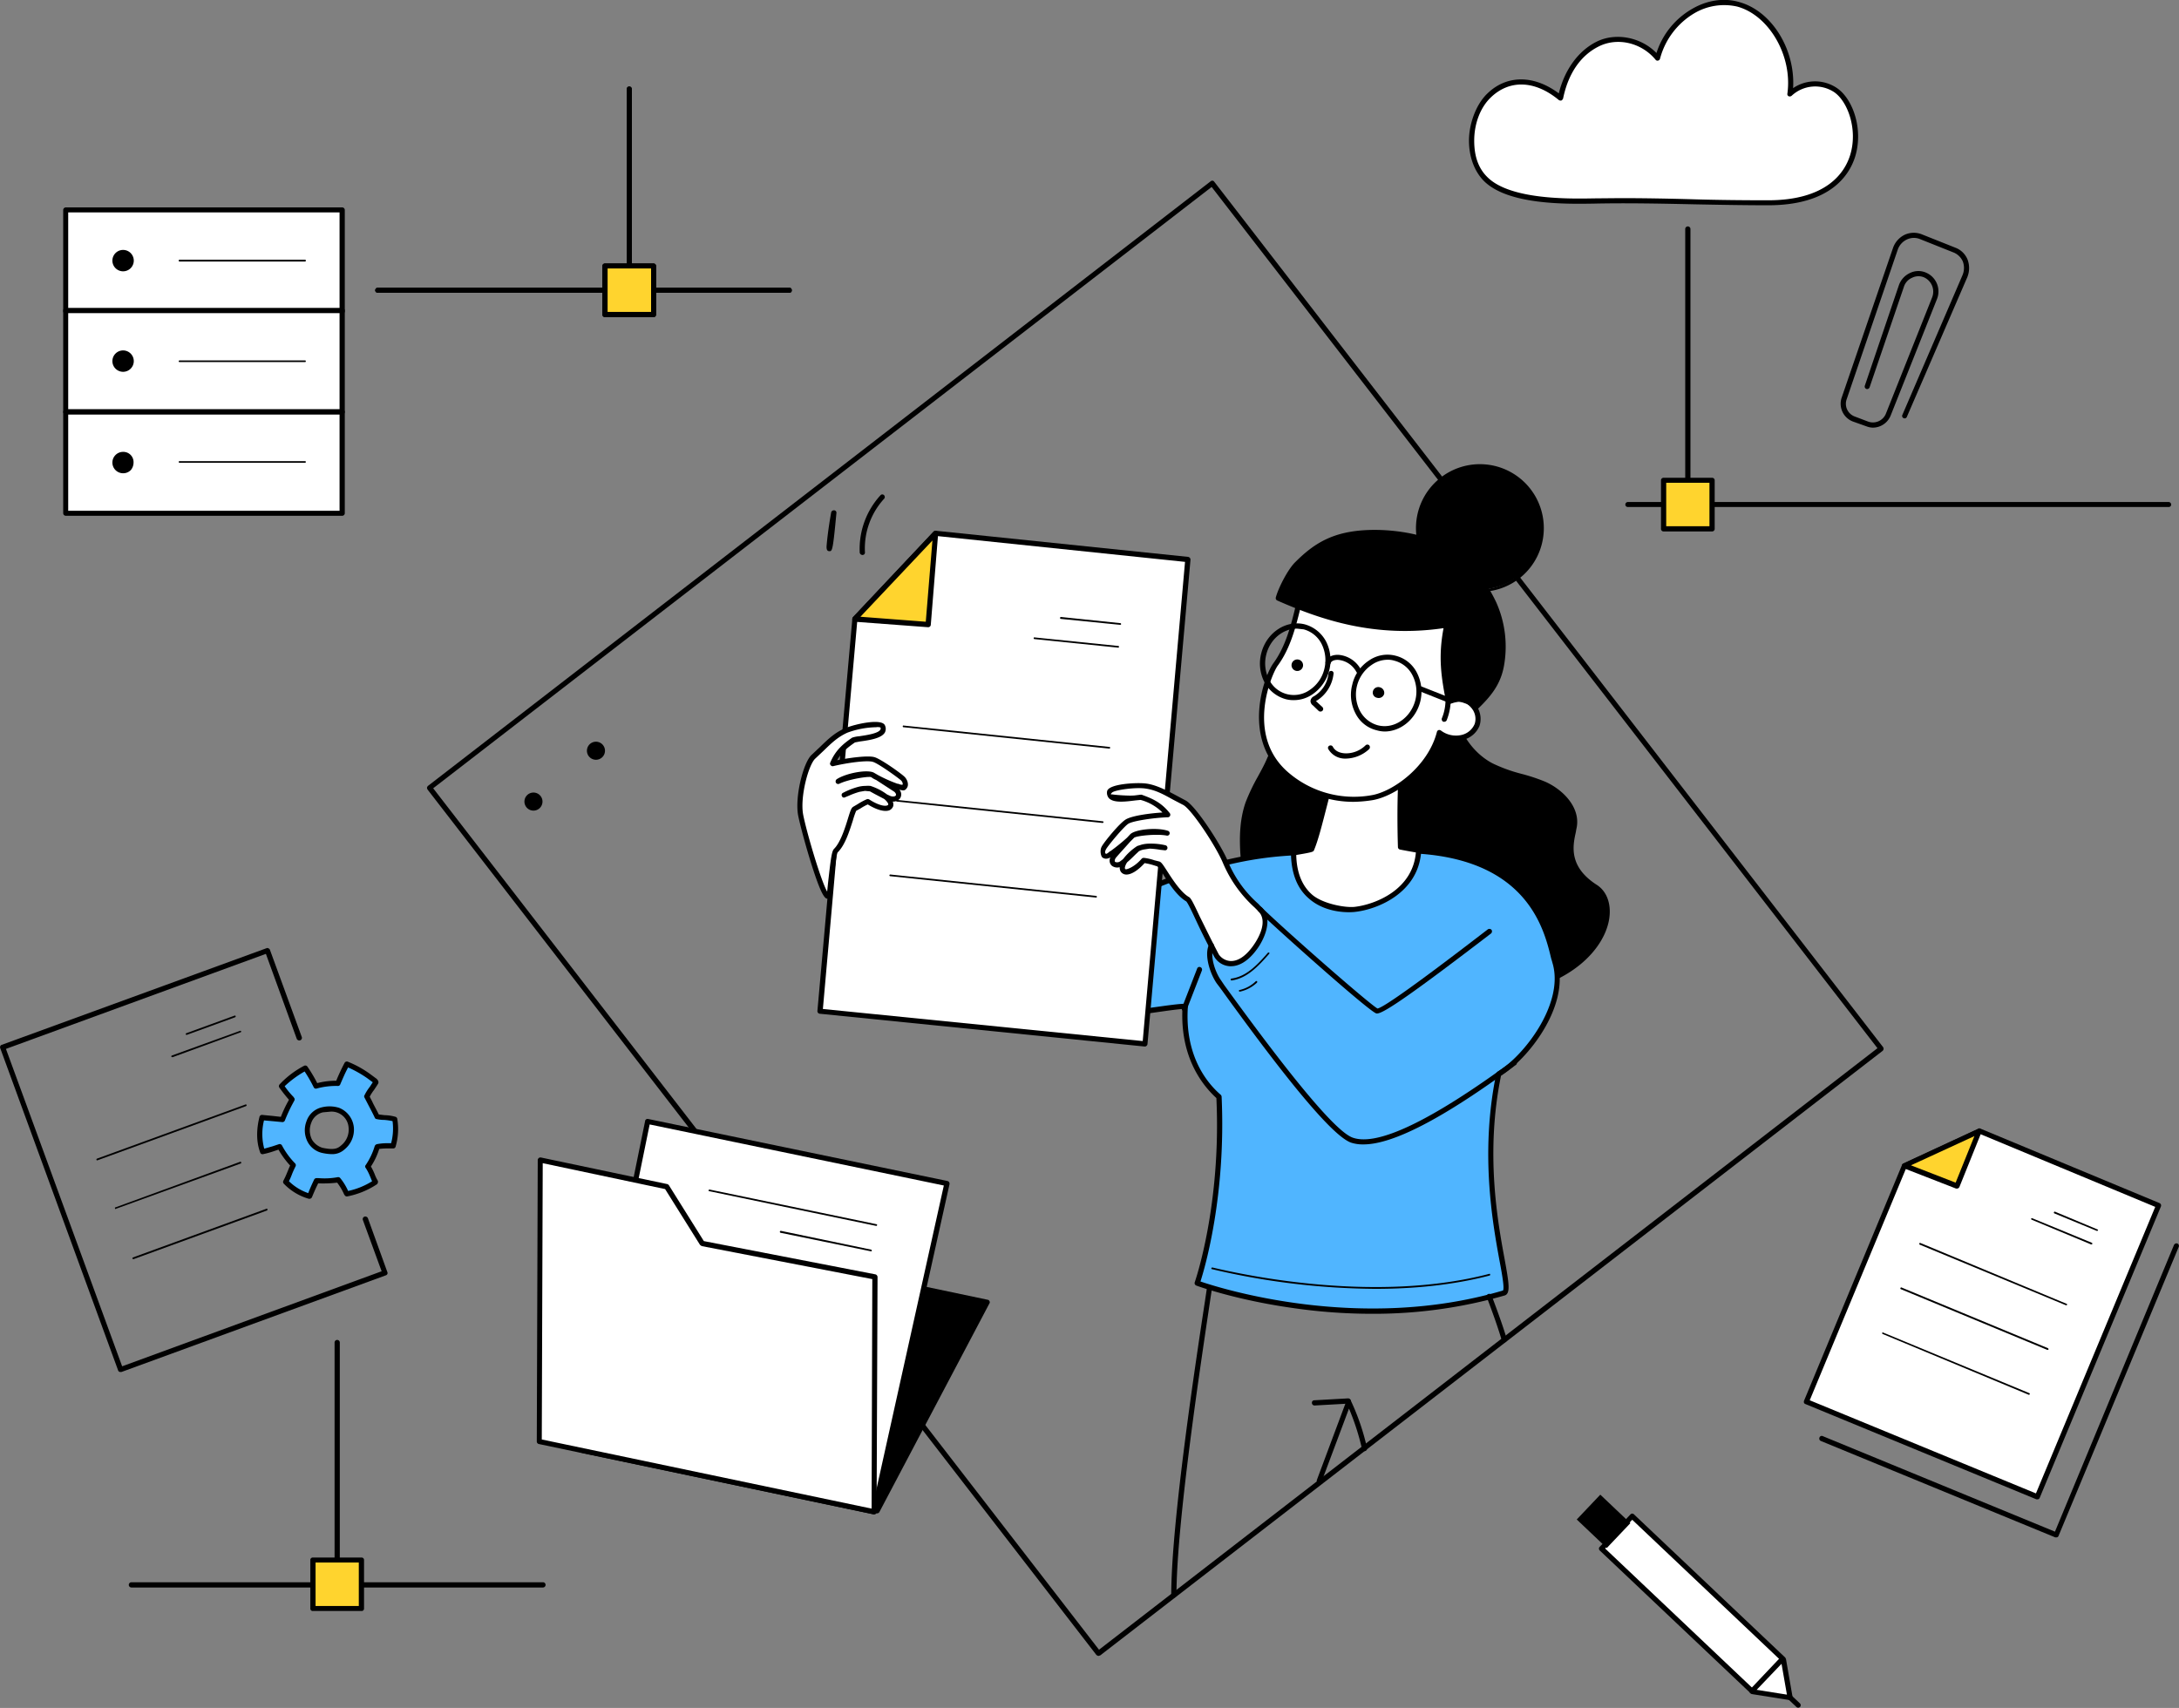 <svg id="layr" xmlns="http://www.w3.org/2000/svg" viewBox="0 0 917 718.9"><rect x="0" y="0" width="917" height="718.9" fill="#808080" stroke="none"/><g id="come"><path d="M913.8,692.9h-.5l-98.7-40.6a1.1,1.1,0,0,1-.5-1.4,1,1,0,0,1,1.4-.6l97.7,40.2,50.1-120.7a1.2,1.2,0,0,1,1.4-.6,1.1,1.1,0,0,1,.6,1.4L914.7,692.3A.9.9,0,0,1,913.8,692.9Z" transform="translate(-48.4 -45.8)"/><polygon points="832.9 476.1 801.5 490.7 760.2 590 857.4 630 908.4 507.4 832.9 476.1" style="fill:#fff"/><path d="M905.8,676.9h-.4l-97.2-40.1a1,1,0,0,1-.6-.5,1.4,1.4,0,0,1,0-.9L848.9,536a1.2,1.2,0,0,1,.5-.5l31.5-14.6a.8.8,0,0,1,.8-.1l75.5,31.4a1.1,1.1,0,0,1,.6,1.4l-51,122.6A1,1,0,0,1,905.8,676.9ZM810,635.2l95.2,39.2,50.2-120.6-74-30.8-30.7,14.2Z" transform="translate(-48.4 -45.8)"/><polygon points="801.5 490.7 823.6 499.3 832.9 476.1 801.5 490.7" style="fill:#ffd42e"/><path d="M872,546.1h-.4l-22.1-8.6a1,1,0,0,1-.7-.9.9.9,0,0,1,.6-1l31.5-14.6a1.1,1.1,0,0,1,1.2.2.9.9,0,0,1,.2,1.1L873,545.4A1.2,1.2,0,0,1,872,546.1Zm-19.4-9.8,18.8,7.3,7.9-19.6Z" transform="translate(-48.4 -45.8)"/><path d="M931,563.9h-.2l-17.7-7.3a.4.4,0,1,1,.3-.7l17.7,7.4c.2.1.3.3.2.4S931.1,563.9,931,563.9Z" transform="translate(-48.4 -45.8)"/><path d="M928.6,569.6h-.2l-25-10.4a.4.4,0,0,1-.2-.5.4.4,0,0,1,.5-.1l25,10.3a.4.4,0,0,1,.2.5C928.8,569.6,928.7,569.6,928.6,569.6Z" transform="translate(-48.4 -45.8)"/><path d="M918,595.2h-.2l-61.5-25.5c-.2-.1-.2-.3-.2-.5s.3-.2.5-.2l61.5,25.6a.3.3,0,0,1,.2.4Q918.2,595.2,918,595.2Z" transform="translate(-48.4 -45.8)"/><path d="M910.1,614H910l-61.5-25.5a.4.4,0,1,1,.3-.7l61.5,25.5a.8.8,0,0,1,.2.5A.5.5,0,0,1,910.1,614Z" transform="translate(-48.4 -45.8)"/><path d="M902.3,632.9h-.1l-61.5-25.6a.4.4,0,0,1-.2-.5c0-.1.2-.2.4-.1l61.5,25.5a.4.4,0,0,1,.2.5Z" transform="translate(-48.4 -45.8)"/><path d="M836.6,225.8a7.5,7.5,0,0,1-2.6-.5l-5.9-2.1a8,8,0,0,1-4.6-10.2L845,150.3a9.7,9.7,0,0,1,5-5.7,9.2,9.2,0,0,1,7.1-.2l14.3,5.7a8.9,8.9,0,0,1,5,4.9,10.2,10.2,0,0,1-.1,7.5l-25.4,58.7a1,1,0,0,1-1.4.6,1,1,0,0,1-.5-1.4l25.3-58.8a7.8,7.8,0,0,0,.1-5.8,7.2,7.2,0,0,0-3.8-3.7l-14.3-5.7a6.8,6.8,0,0,0-5.4.2A7.4,7.4,0,0,0,847,151l-21.4,62.7a5.7,5.7,0,0,0,3.3,7.4l5.8,2.2a5.9,5.9,0,0,0,7.4-3.5L861.5,171a6.6,6.6,0,0,0-3.5-8.5,6,6,0,0,0-4.9.2,6.2,6.2,0,0,0-3.5,3.9l-14.4,42.2a1.1,1.1,0,0,1-1.4.7,1.1,1.1,0,0,1-.6-1.4l14.3-42.2a8.9,8.9,0,0,1,4.7-5.2,8,8,0,0,1,6.6-.2,8.6,8.6,0,0,1,4.7,11.3l-19.4,48.8A8.1,8.1,0,0,1,836.6,225.8Z" transform="translate(-48.4 -45.8)"/><path d="M296.5,361.8a2.7,2.7,0,1,1,2.7,2.7A2.7,2.7,0,0,1,296.5,361.8Z" transform="translate(-48.4 -45.8)"/><path d="M299.2,365.6a3.8,3.8,0,1,1,3.8-3.8A3.8,3.8,0,0,1,299.2,365.6Zm0-5.4a1.6,1.6,0,0,0-1.6,1.6,1.6,1.6,0,1,0,3.2,0A1.6,1.6,0,0,0,299.2,360.2Z" transform="translate(-48.4 -45.8)"/><circle cx="224.5" cy="337.4" r="2.7"/><path d="M272.9,387a3.8,3.8,0,1,1,3.8-3.8A3.8,3.8,0,0,1,272.9,387Zm0-5.4a1.6,1.6,0,1,0,1.6,1.6A1.6,1.6,0,0,0,272.9,381.6Z" transform="translate(-48.4 -45.8)"/><path d="M961,259.2H733.4a1,1,0,0,1-1-1,1.1,1.1,0,0,1,1-1.1H961a1.1,1.1,0,0,1,1.1,1.1A1,1,0,0,1,961,259.2Z" transform="translate(-48.4 -45.8)"/><rect x="27.7" y="88.4" width="116.3" height="42.66" style="fill:#fff"/><path d="M192.4,177.9H76.1a1.1,1.1,0,0,1-1.1-1.1V134.2a1.1,1.1,0,0,1,1.1-1.1H192.4a1.1,1.1,0,0,1,1.1,1.1v42.6A1.1,1.1,0,0,1,192.4,177.9ZM77.1,175.7H191.3V135.2H77.1Z" transform="translate(-48.4 -45.8)"/><rect x="27.7" y="130.8" width="116.3" height="42.66" style="fill:#fff"/><path d="M192.4,220.3H76.1a1.1,1.1,0,0,1-1.1-1.1V176.5a1.1,1.1,0,0,1,1.1-1.1H192.4a1.1,1.1,0,0,1,1.1,1.1v42.7A1.1,1.1,0,0,1,192.4,220.3ZM77.1,218.1H191.3V177.6H77.1Z" transform="translate(-48.4 -45.8)"/><rect x="27.7" y="173.4" width="116.3" height="42.66" style="fill:#fff"/><path d="M192.4,262.9H76.1a1.1,1.1,0,0,1-1.1-1V219.2a1.1,1.1,0,0,1,1.1-1.1H192.4a1.1,1.1,0,0,1,1.1,1.1v42.7A1.1,1.1,0,0,1,192.4,262.9ZM77.1,260.8H191.3V220.3H77.1Z" transform="translate(-48.4 -45.8)"/><path d="M96.8,155.5a3.4,3.4,0,1,1,3.4,3.4A3.4,3.4,0,0,1,96.8,155.5Z" transform="translate(-48.4 -45.8)"/><path d="M100.2,160a4.5,4.5,0,1,1,4.5-4.5A4.5,4.5,0,0,1,100.2,160Zm0-6.8a2.3,2.3,0,1,0,2.3,2.3A2.3,2.3,0,0,0,100.2,153.2Z" transform="translate(-48.4 -45.8)"/><path d="M96.8,197.9a3.4,3.4,0,1,1,6.8,0,3.4,3.4,0,1,1-6.8,0Z" transform="translate(-48.4 -45.8)"/><path d="M100.2,202.3a4.5,4.5,0,1,1,4.5-4.4A4.5,4.5,0,0,1,100.2,202.3Zm0-6.8a2.4,2.4,0,1,0,2.3,2.4A2.3,2.3,0,0,0,100.2,195.5Z" transform="translate(-48.4 -45.8)"/><path d="M96.8,240.5a3.4,3.4,0,0,1,3.4-3.4c4.5,0,4.4,6.8,0,6.8A3.4,3.4,0,0,1,96.8,240.5Z" transform="translate(-48.4 -45.8)"/><path d="M100.2,245a4.5,4.5,0,1,1,0-9,4.3,4.3,0,0,1,4.4,4.5,4.9,4.9,0,0,1-1.1,3.1A4.4,4.4,0,0,1,100.2,245Zm0-6.8a2.3,2.3,0,1,0,0,4.6,2.1,2.1,0,0,0,1.7-.7,2.8,2.8,0,0,0,.6-1.6A2.1,2.1,0,0,0,100.2,238.2Z" transform="translate(-48.4 -45.8)"/><path d="M176.8,155.9H124a.4.4,0,0,1,0-.8h52.8c.2,0,.3.2.3.4S177,155.9,176.8,155.9Z" transform="translate(-48.4 -45.8)"/><path d="M176.8,198.2H124c-.2,0-.4-.1-.4-.3a.4.4,0,0,1,.4-.4h52.8c.2,0,.3.2.3.4A.3.3,0,0,1,176.8,198.2Z" transform="translate(-48.4 -45.8)"/><path d="M176.8,240.6H124a.4.4,0,0,1-.4-.4c0-.2.2-.3.4-.3h52.8a.3.3,0,0,1,.3.3C177.1,240.4,177,240.6,176.8,240.6Z" transform="translate(-48.4 -45.8)"/><polygon points="737.6 712.1 674 651.9 686.9 638.2 750.5 698.5 753.4 714.6 737.6 712.1" style="fill:#fff"/><path d="M801.8,761.4h-.2l-15.8-2.5-.5-.2-63.7-60.3a1.1,1.1,0,0,1-.3-.8.9.9,0,0,1,.3-.7l12.9-13.6a1,1,0,0,1,1.5-.1l63.7,60.3.3.6,2.8,16.1a.8.8,0,0,1-.3.9A1.1,1.1,0,0,1,801.8,761.4Zm-15.3-4.5,13.9,2.2-2.5-14.3-62.6-59.3-11.4,12.1Z" transform="translate(-48.4 -45.8)"/><path d="M785.7,758.7a1.1,1.1,0,0,1-.8-.3,1.1,1.1,0,0,1,0-1.5l12.5-13.2a1,1,0,0,1,1.5,0,1.1,1.1,0,0,1,.1,1.5l-12.6,13.2A1.1,1.1,0,0,1,785.7,758.7Z" transform="translate(-48.4 -45.8)"/><path d="M805.1,764.6a1.1,1.1,0,0,1-.7-.3l-3.5-3.3a1.1,1.1,0,1,1,1.4-1.6l3.6,3.4a1.1,1.1,0,0,1,0,1.5A1.1,1.1,0,0,1,805.1,764.6Z" transform="translate(-48.4 -45.8)"/><rect x="716" y="676.6" width="14.4" height="17.44" transform="translate(-320.1 693.2) rotate(-46.5)"/><path d="M99.1,623.3a1,1,0,0,1-1-.7L48.5,487a1.1,1.1,0,0,1,0-.8.9.9,0,0,1,.6-.6l111.5-40.7a.8.8,0,0,1,.8.1.9.9,0,0,1,.6.6l13.4,36.7a1.1,1.1,0,0,1-.7,1.4,1.2,1.2,0,0,1-1.4-.6l-13-35.8-109.4,40L99.8,620.9l109.2-40-7.9-21.6a1.1,1.1,0,0,1,.7-1.4,1.2,1.2,0,0,1,1.4.6l8.2,22.7a1,1,0,0,1-.6,1.4L99.5,623.3Z" transform="translate(-48.4 -45.8)"/><path d="M126.9,481.4c-.1,0-.3-.1-.3-.2a.4.4,0,0,1,.2-.5l20.3-7.4a.4.4,0,0,1,.5.2.5.5,0,0,1-.3.5L127,481.4Z" transform="translate(-48.4 -45.8)"/><path d="M120.9,490.8l-.4-.2c0-.2,0-.4.2-.5l28.7-10.4a.4.4,0,0,1,.5.2c0,.2-.1.4-.2.4L121,490.8Z" transform="translate(-48.4 -45.8)"/><path d="M89.3,534.2c-.2,0-.3-.1-.3-.2a.4.4,0,0,1,.2-.5l62.5-22.8a.4.4,0,0,1,.5.2.5.5,0,0,1-.3.5L89.4,534.2Z" transform="translate(-48.4 -45.8)"/><path d="M97.1,554.7a.3.3,0,0,1-.3-.3c-.1-.2,0-.4.2-.4l52.5-19.2a.4.4,0,0,1,.3.7L97.2,554.6C97.2,554.7,97.2,554.7,97.1,554.7Z" transform="translate(-48.4 -45.8)"/><path d="M104.5,575.8l-.4-.2a.8.8,0,0,1,.2-.5l56.2-20.5a.4.4,0,0,1,.5.2.8.8,0,0,1-.2.5l-56.2,20.5Z" transform="translate(-48.4 -45.8)"/><path d="M214.5,516.8c-3.1-.9-4.9-.4-7.5-1.1-1-2.3-3.1-6.1-4.2-8.4,1.5-2.8,2.5-3.7,3.8-6.1a1.4,1.4,0,0,0-.7-.8l-2.3-1.7a43.8,43.8,0,0,0-9.2-5.1c-1.5,2.8-2.6,5.5-3.8,8.1a35.6,35.6,0,0,0-9.2,1.1,70.9,70.9,0,0,0-4.5-7.5,40.8,40.8,0,0,0-10.1,7.5,44,44,0,0,0,4.5,5.6,66.2,66.2,0,0,0-4,8.6c-3.2-.5-5.6-.4-8.6-.9a25.2,25.2,0,0,0,.2,14.4c3-.7,4.6-1.4,7.2-2.1a35.7,35.7,0,0,0,5.7,7.7c-1.4,2.7-1.9,4.9-3.2,7a24.1,24.1,0,0,0,10.1,6.2c1.1-2.6,1.8-4.2,2.9-6.5,2.8,0,6.4.2,9.2-.4a27.8,27.8,0,0,1,3.5,5.9,33.1,33.1,0,0,0,12.1-5c-1.4-2.6-1.7-4.3-3.2-6.5a33.3,33.3,0,0,0,4-8.3,39.2,39.2,0,0,1,6.7-.5A25.1,25.1,0,0,0,214.5,516.8Zm-21.8,11.9c-1.6,1.3-3.1,2.5-8.9,1.2-2.2-.5-8-4-5.4-11.8a7.8,7.8,0,0,1,5.7-5.1c2.6-.5,4.7-.6,6.6.1a8.6,8.6,0,0,1,5.5,7.2A9.5,9.5,0,0,1,192.7,528.7Z" transform="translate(-48.4 -45.8)" style="fill:#50b5ff"/><path d="M178.7,550.4h-.3a23.5,23.5,0,0,1-10.6-6.4,1.1,1.1,0,0,1-.1-1.3,37.3,37.3,0,0,0,1.6-3.5c.4-.9.7-1.8,1.2-2.8a36.9,36.9,0,0,1-4.9-6.7l-1.8.6a34.4,34.4,0,0,1-4.7,1.3,1,1,0,0,1-1.2-.7c-1.6-4.3-1.7-9.4-.3-15a1.1,1.1,0,0,1,1.3-.8l4.1.4,3.6.4a52.1,52.1,0,0,1,3.2-6.8l.2-.4a63.1,63.1,0,0,1-4.1-5.2,1.1,1.1,0,0,1,.2-1.3,38.7,38.7,0,0,1,10.3-7.8,1.1,1.1,0,0,1,1.4.4,59.7,59.7,0,0,1,4.1,6.9,31.3,31.3,0,0,1,8-1,82.1,82.1,0,0,1,3.5-7.5,1.1,1.1,0,0,1,1.4-.5,43.2,43.2,0,0,1,9.4,5.2l2.3,1.7a2.8,2.8,0,0,1,1.1,1.3,1.4,1.4,0,0,1,0,.9c-.7,1.2-1.3,2-1.8,2.8a17,17,0,0,0-1.8,2.8c.3.7.8,1.5,1.2,2.4s1.9,3.6,2.6,5.1l2.5.3a17.7,17.7,0,0,1,4.6.7,1.1,1.1,0,0,1,.7.9,26.5,26.5,0,0,1-.7,11.6,1,1,0,0,1-1,.8H212a28.9,28.9,0,0,0-4,.2,29.5,29.5,0,0,1-3.5,7.4,24.9,24.9,0,0,1,1.6,3.3,16.2,16.2,0,0,0,1.3,2.7,1.4,1.4,0,0,1-.4,1.5,34.4,34.4,0,0,1-12.5,5.1,1.1,1.1,0,0,1-1.1-.6l-.2-.3a24.3,24.3,0,0,0-2.9-4.9,51.4,51.4,0,0,1-7.8.3h-.2c-1,2-1.7,3.6-2.6,5.8A1.2,1.2,0,0,1,178.7,550.4ZM170,543a21.7,21.7,0,0,0,8.1,5c.8-2,1.5-3.6,2.5-5.7a1.1,1.1,0,0,1,1-.6h.9a30.3,30.3,0,0,0,8-.4,1.1,1.1,0,0,1,1.1.4,23.1,23.1,0,0,1,3.3,5.4A31.2,31.2,0,0,0,205,543c-.4-.8-.6-1.5-.9-2.1a19.4,19.4,0,0,0-1.8-3.5.9.9,0,0,1,0-1.2,29.3,29.3,0,0,0,3.8-8,1.4,1.4,0,0,1,.9-.8,22.9,22.9,0,0,1,4.9-.4H213a24.1,24.1,0,0,0,.6-9.3,25.4,25.4,0,0,0-3.4-.5,15,15,0,0,1-3.5-.4.9.9,0,0,1-.6-.6c-.7-1.5-1.8-3.6-2.8-5.5l-1.5-2.9a.9.9,0,0,1,0-1,19.6,19.6,0,0,1,2.2-3.5l1.3-2h-.1l-2.3-1.7a48.3,48.3,0,0,0-8-4.5c-1.3,2.4-2.3,4.8-3.3,7.1a1,1,0,0,1-1,.7,30.8,30.8,0,0,0-9,1.1,1,1,0,0,1-1.2-.6,62.4,62.4,0,0,0-3.8-6.6,43.6,43.6,0,0,0-8.4,6.2,32.8,32.8,0,0,0,3.7,4.5l.2.3a1.1,1.1,0,0,1,.2,1.2l-.6,1.1a67.5,67.5,0,0,0-3.4,7.3,1.1,1.1,0,0,1-1.2.7l-4.2-.4-3.4-.3a23.8,23.8,0,0,0,.1,11.9l3.5-1,2.7-.9a1.1,1.1,0,0,1,1.3.6,32.6,32.6,0,0,0,5.5,7.5,1.1,1.1,0,0,1,.2,1.2q-.9,1.8-1.5,3.3A28.8,28.8,0,0,1,170,543Zm18-11.4a20.7,20.7,0,0,1-4.4-.6,9.2,9.2,0,0,1-5.7-4.5,10.6,10.6,0,0,1-.5-8.8,8.9,8.9,0,0,1,6.4-5.8,13.5,13.5,0,0,1,7.3.2,9.9,9.9,0,0,1,6.2,8.1,10.7,10.7,0,0,1-3.9,9.4A7.6,7.6,0,0,1,188,531.6Zm-.4-17.9-3.3.3a6.8,6.8,0,0,0-4.9,4.4,8.6,8.6,0,0,0,.3,7.1,7.9,7.9,0,0,0,4.3,3.4c5.4,1.2,6.7.1,8-1h0a8.5,8.5,0,0,0,3.1-7.5,7.2,7.2,0,0,0-7.5-6.7Z" transform="translate(-48.4 -45.8)"/><path d="M659.4,331.3c-2.5,14.1,3.9,30,16.6,36.8,6.9,3.7,15,4.6,22.2,7.7s13.9,9.9,12.7,17.7c-.7,5.1-5.5,16.4,8.9,25.6,11.8,7.6,4,37.6-37.3,44.3-12.7,2.1-3.4-6.6-15.6-10.5s-22.2-12.6-29.3-23.1-11.4-22.6-14.3-35c-3.4-14.2-4.8-29.5.7-43S643.9,327.6,659.4,331.3Z" transform="translate(-48.4 -45.8)"/><path d="M679.2,464.8c-4.1,0-5-1.8-5.8-4.4s-1.6-4.8-6.9-6.5c-11.4-3.6-22-12-29.8-23.5-6.4-9.3-11.1-20.9-14.5-35.3-4.2-18.2-4-32,.8-43.7s20.1-25.1,36.7-21.2a1.2,1.2,0,0,1,.8,1.3c-2.6,14.3,4.1,29.3,16,35.6a64.8,64.8,0,0,0,12.1,4.4,77.9,77.9,0,0,1,10,3.3c7.3,3.2,14.7,10.5,13.4,18.9-.1.6-.3,1.4-.4,2.2-1.3,5.8-3.2,14.6,8.7,22.3,4.6,2.9,6.5,8.8,5.1,15.5-2.4,11.4-15,26.3-42.8,30.8Zm-26-133.2c-12.9,0-23.8,9.9-28.2,20.6s-4.8,24.7-.7,42.4c3.4,14.2,8,25.5,14.2,34.6,7.5,11.1,17.7,19.2,28.7,22.7,6.3,2,7.4,5.3,8.2,7.8s1.2,3.6,6.9,2.6c26.7-4.3,38.7-18.3,41-29.1,1.2-5.7-.4-10.8-4.1-13.2-13.2-8.5-10.9-18.9-9.7-24.5.1-.8.3-1.6.4-2.2,1.1-7.2-5.6-13.6-12.2-16.5a68.8,68.8,0,0,0-9.7-3.2,62.5,62.5,0,0,1-12.5-4.6c-12.4-6.6-19.6-22-17.3-36.9A29.2,29.2,0,0,0,653.2,331.6Z" transform="translate(-48.4 -45.8)"/><path d="M609.7,297c4.2,20.5-18.7,49.4-27.1,68.5-2.7,6.2-6.7,11.9-8.9,18.3s-2.8,15.9-2,23.9c1.3,15.2,5.9,30.8,16.6,41.7s28.5,15.6,41.7,7.9c11.5-6.7,16.8-21.2,16.1-34.6s-6.5-25.8-12.5-37.8C619.2,356.2,629.3,321.8,609.7,297Z" transform="translate(-48.4 -45.8)"/><path d="M615.4,462.1a39.8,39.8,0,0,1-27.9-12c-9.6-9.7-15.3-24-16.9-42.3-.9-10-.3-17.7,2-24.3a83.9,83.9,0,0,1,5.2-10.9c1.3-2.4,2.7-4.9,3.8-7.5,2.4-5.5,6-11.8,9.8-18.5,9.5-16.5,20.1-35.2,17.2-49.4a1.1,1.1,0,0,1,.6-1.2,1.1,1.1,0,0,1,1.3.3c11,13.9,12.8,30.3,14.7,47.7,1.5,13.6,3,27.7,9.4,40.4s11.8,24.5,12.5,38.3-5.7,29.2-16.6,35.5A29.1,29.1,0,0,1,615.4,462.1ZM611.3,301c.5,14.2-9.3,31.4-18,46.7-3.8,6.6-7.4,12.8-9.7,18.3-1.2,2.6-2.6,5.2-3.9,7.7a63.3,63.3,0,0,0-5,10.5c-2.2,6.3-2.8,13.8-2,23.4,1.6,17.8,7.1,31.6,16.3,41,11.2,11.4,28.5,14.7,40.4,7.8,10.3-6,16.4-19.2,15.6-33.6s-6.5-25.8-12.3-37.4-8.2-27.4-9.7-41.2C621.3,328.5,619.7,313.7,611.3,301Z" transform="translate(-48.4 -45.8)"/><path d="M637.8,402.4c-.4-10.9-.2-21.7.2-29.8a49,49,0,0,0-14-4.6c-2.2-.3-4.6-.4-6.3.9s-6.1-3.6-6.6-2.4c-3.5,8.3-7.1,28.4-10.7,36.7-.3.6-16.9,2.9-17.2,3.6-1.2,2.7,7.4,13.6,8.2,14.2,45.5,30.2,70.1-15.1,70.1-15.1S650.6,404.8,637.8,402.4Z" transform="translate(-48.4 -45.8)" style="fill:#fff"/><path d="M621.6,432.5c-9.9,0-20.2-3.6-30.8-10.6-1-.7-10.1-12.1-8.6-15.6.3-.7.4-.8,9.5-2.4l7.9-1.5c1.7-4.1,3.4-11.1,5.1-17.8s3.6-14.3,5.4-18.5a1.4,1.4,0,0,1,.9-.8c.9-.3,2,.3,3.8,1.3a9.6,9.6,0,0,0,2.4,1.3c2.1-1.5,4.8-1.3,7-.9a47.9,47.9,0,0,1,14.3,4.6,1.1,1.1,0,0,1,.6,1c-.5,8.9-.6,19.3-.3,28.9,12.3,2.3,22.7,3.3,22.8,3.4a1,1,0,0,1,.8.5.9.9,0,0,1,0,1c-.4.8-10.9,19.9-31.1,24.9A39.6,39.6,0,0,1,621.6,432.5Zm-37.5-25c.1,2.4,6.5,11.4,8,12.6,13.5,9,26.6,12.1,38.6,9.1,16.2-4,26.1-17.9,29-22.4-3.6-.4-12.4-1.5-22.1-3.4a1.1,1.1,0,0,1-.9-1c-.3-9.6-.3-20.2.2-29.2a45.4,45.4,0,0,0-13.1-4.1c-1.8-.3-4-.5-5.4.6s-2.7,0-4.7-1.2l-1.8-1c-1.7,4.2-3.4,11-5.1,17.6s-3.6,14.3-5.4,18.5c-.3.8-.4.9-9.4,2.4Zm-.3.1Z" transform="translate(-48.4 -45.8)"/><path d="M595.8,296.5c-2.4,9.9-4.4,20.5-10.6,28.9-3.3,4.6-13.4,30.5,4.4,46.1a43.4,43.4,0,0,0,36.3,10c9.4-1.6,24.4-12.3,28.2-27.3,5.7,4.2,13.6,2.4,15.9-3.2,1.4-3.3-.6-8.8-4.5-10.2s-3.4-1.1-6.3-.3a96.8,96.8,0,0,1,6-22.2c-4-10.7-13.9-19.3-24.8-25.6a43,43,0,0,0-11.4-5C617.4,284.7,598.4,286.4,595.8,296.5Z" transform="translate(-48.4 -45.8)" style="fill:#fff"/><path d="M618,383.3a43.6,43.6,0,0,1-29.1-11c-18-15.7-8.7-41.9-4.5-47.5,5.2-7.2,7.4-16.2,9.5-24.9l.9-3.6a11.6,11.6,0,0,1,5.8-7.2c7.5-4.5,20.4-4.6,28.7-2.5a53.3,53.3,0,0,1,11.7,5.1c9,5.3,20.7,14.1,25.3,26.3a1.2,1.2,0,0,1-.1.8,91.8,91.8,0,0,0-5.7,20.3c1.9-.4,2.8-.2,5.3.7a8.9,8.9,0,0,1,4.8,4.6,9.5,9.5,0,0,1,.4,7,10,10,0,0,1-6.8,5.8,12.9,12.9,0,0,1-9.4-1.3c-4.6,15-19.4,25.1-28.8,26.7A55.2,55.2,0,0,1,618,383.3Zm-.2-95.9c-5.9,0-11.9,1-16.1,3.5a10,10,0,0,0-4.8,5.9h0l-.9,3.6c-2.2,8.9-4.4,18.1-9.9,25.6-2.3,3.1-13.8,28.9,4.2,44.7a42.3,42.3,0,0,0,35.4,9.8c8.8-1.5,23.6-11.9,27.4-26.6a1.1,1.1,0,0,1,.7-.8,1.2,1.2,0,0,1,1,.2,10.5,10.5,0,0,0,8.9,1.8,7.9,7.9,0,0,0,5.3-4.6,6.9,6.9,0,0,0-.4-5.2,5.8,5.8,0,0,0-3.5-3.4c-2.9-1-3-1.1-5.6-.3a.9.9,0,0,1-1-.3.9.9,0,0,1-.4-.9,91,91,0,0,1,6-22.1c-4.5-11.4-15.6-19.7-24.2-24.7a46.6,46.6,0,0,0-11.2-4.9A45.2,45.2,0,0,0,617.8,287.4Zm-22,9.1Z" transform="translate(-48.4 -45.8)"/><path d="M631.1,353.7a12.6,12.6,0,0,1-3.3-.5,13.5,13.5,0,0,1-9-7.2,16.8,16.8,0,0,1-1.3-12.1,16.4,16.4,0,0,1,6.9-10,13.6,13.6,0,0,1,11.3-2.1,13.8,13.8,0,0,1,9,7.2,17.4,17.4,0,0,1,1.4,12.1C644.2,348.6,637.8,353.7,631.1,353.7Zm1.3-30.2a11.7,11.7,0,0,0-6.8,2.2,15,15,0,0,0-4.9,19.3,12.1,12.1,0,0,0,7.6,6.1c6.7,1.7,13.7-3,15.7-10.5a14.9,14.9,0,0,0-1.2-10.6,11.8,11.8,0,0,0-7.6-6.1A9,9,0,0,0,632.4,323.5Z" transform="translate(-48.4 -45.8)"/><path d="M592.9,340.5a12.7,12.7,0,0,1-3.4-.4,14.6,14.6,0,0,1-9-7.2,17.1,17.1,0,0,1-1.3-12.2c2.2-8.6,10.4-14.1,18.3-12.1a14.5,14.5,0,0,1,9,7.3,17.4,17.4,0,0,1-5.7,22.1A13.7,13.7,0,0,1,592.9,340.5Zm1.3-30.1c-5.8,0-11.3,4.4-12.9,10.9a14.9,14.9,0,0,0,1.2,10.6,11.6,11.6,0,0,0,17.1,4.3,14.8,14.8,0,0,0,6.1-8.7,15.3,15.3,0,0,0-1.1-10.6,11.9,11.9,0,0,0-7.6-6.2Z" transform="translate(-48.4 -45.8)"/><path d="M696.9,270.3a25.7,25.7,0,1,0-27.7,23.5A25.7,25.7,0,0,0,696.9,270.3Z" transform="translate(-48.4 -45.8)"/><path d="M671.4,294.9h-2.3A26.9,26.9,0,1,1,698,270.3h0a26.7,26.7,0,0,1-26.6,24.6Zm-.1-51.4a25.2,25.2,0,1,0,2,.1Z" transform="translate(-48.4 -45.8)"/><path d="M658,341.2c-2.4-11.8-3.4-20.1-.9-32.3-27.6,4.4-49.7-2-70.8-11.3,1-3.8,4.9-11.6,7.8-14.4,7.1-7,14.6-12.6,29.9-13.2,10.7-.5,23.9,1.7,33.2,7s15.5,13.8,19.8,22.9c3.5,7.2,4.8,17.2,3.2,26.1s-5.2,12-11.1,17.9c-1.4-1.7-2.7-3.3-4.9-3.7S660.3,340.3,658,341.2Z" transform="translate(-48.4 -45.8)"/><path d="M669.1,345H669a2,2,0,0,1-.8-.4v-.2c-1.3-1.5-2.4-2.8-4.1-3.1s-3.3,0-5.7.9a1,1,0,0,1-.9-.1,1.3,1.3,0,0,1-.5-.7c-2.1-10.6-3.4-19.1-1.1-31.2-28.9,4.2-51.5-3.5-69.9-11.6a1.1,1.1,0,0,1-.7-1.3c1.1-4.1,5.1-11.9,8.2-14.9,7.9-7.9,15.8-12.9,30.5-13.5,9.6-.4,23.6,1.2,33.8,7.1,8.3,4.8,15.2,12.6,20.3,23.4a45.7,45.7,0,0,1,3.2,26.8c-1.5,8.1-5.8,13-11.4,18.4A1.3,1.3,0,0,1,669.1,345Zm-6.4-6h1.7a8.3,8.3,0,0,1,4.7,3.2c5.8-5.8,8.8-9.9,10-16.5,1.5-8.4.3-18.4-3.1-25.5-4.9-10.3-11.4-17.9-19.3-22.4-9.9-5.7-23.4-7.2-32.7-6.8-15.6.6-22.9,6.7-29.1,12.8-2.5,2.5-6,9.2-7.3,13.1,18.3,8,40.8,15.4,69.4,10.8a1.4,1.4,0,0,1,.9.3,1,1,0,0,1,.3,1c-2.5,12.1-1.4,20.5.6,30.6A12.8,12.8,0,0,1,662.7,339Z" transform="translate(-48.4 -45.8)"/><path d="M614.8,365.1a8.1,8.1,0,0,1-7.4-4,1,1,0,0,1,.4-1.4,1.1,1.1,0,0,1,1.5.4c1.4,2.7,4.7,2.8,5.7,2.8a11.8,11.8,0,0,0,8.1-3.4,1.1,1.1,0,0,1,1.5,0,1.2,1.2,0,0,1,0,1.6,14.8,14.8,0,0,1-9.6,4Z" transform="translate(-48.4 -45.8)"/><path d="M630.9,337.9a2.4,2.4,0,0,0-1.8-2.8,2.3,2.3,0,0,0-2.9,1.6,2.2,2.2,0,0,0,1.7,2.8A2.4,2.4,0,0,0,630.9,337.9Z" transform="translate(-48.4 -45.8)"/><path d="M596.7,326.4a2.4,2.4,0,0,0-4.7-1.2,2.4,2.4,0,0,0,4.7,1.2Z" transform="translate(-48.4 -45.8)"/><path d="M604.2,345.3a1.2,1.2,0,0,1-.8-.2l-2.5-2.4a2.3,2.3,0,0,1-1-1.8,2.4,2.4,0,0,1,1.4-2,12.8,12.8,0,0,0,6.2-9.7,1.1,1.1,0,0,1,1.2-1,1,1,0,0,1,.9,1.2,15.3,15.3,0,0,1-7.2,11.4h-.2c0,.1,0,.1.1.2l2.6,2.4a1.1,1.1,0,0,1,.1,1.5A1.1,1.1,0,0,1,604.2,345.3Z" transform="translate(-48.4 -45.8)"/><path d="M620.2,329.2a1.1,1.1,0,0,1-1-.6,9.7,9.7,0,0,0-7.2-5c-1.5-.2-3.2.2-3.6,1.3a1.1,1.1,0,1,1-2-.8c.8-2.2,3.6-2.9,5.9-2.6a11.8,11.8,0,0,1,8.8,6.1,1.1,1.1,0,0,1-.4,1.5Z" transform="translate(-48.4 -45.8)"/><path d="M657.2,341.1h-.4l-11.1-4.4a1.1,1.1,0,0,1-.6-1.4,1.2,1.2,0,0,1,1.4-.6l11.1,4.4a1,1,0,0,1,.6,1.4A1.1,1.1,0,0,1,657.2,341.1Z" transform="translate(-48.4 -45.8)"/><path d="M656.2,349.6h-.4a1.2,1.2,0,0,1-.6-1.5,19.9,19.9,0,0,0,1.5-8.4,1.1,1.1,0,0,1,1.1-1.1,1,1,0,0,1,1.1,1,23.4,23.4,0,0,1-1.7,9.4A1.1,1.1,0,0,1,656.2,349.6Z" transform="translate(-48.4 -45.8)"/><path d="M679.2,497.8c10.7-6.2,28.6-28.4,23.7-46.4-2.6-9.6-7.2-44.1-57.5-47.3-1,16-16.7,23.3-26.7,24.5-5.4.6-25.9,0-25.9-23.8-13.6.7-30.7,2.8-57.1,13.4-20,7.9-54.1,13.2-54.1,13.2s-34.4-44.1-46.8-62.2c-6.8-9.9-19.1,31.2-26.7,13.8-1.1-2.6,35.3,70.3,38.3,75.8,15.5,28.9,87,10.6,100.8,10.6-1.4,20.1,7.2,32,14.2,38.1,2.1,46.3-9.2,78.4-9.2,78.4s63.4,23.5,129.1,4.2C686.3,588.6,668.7,548,679.2,497.8Z" transform="translate(-48.4 -45.8)" style="fill:#50b5ff"/><path d="M625.8,598.8a231.6,231.6,0,0,1-33.8-2.5c-23.9-3.4-40-9.3-40.2-9.4a1.1,1.1,0,0,1-.6-1.4c.1-.3,11.2-32.2,9.1-77.5-5.9-5.4-15.2-17.1-14.3-37.5-2.9.2-7.5.9-13.2,1.7-26.1,3.8-74.6,10.8-87.4-12.9-1.5-2.8-11.6-22.9-21.4-42.4l-15.7-31.3a19.6,19.6,0,0,1-1.2-2.1,1.2,1.2,0,0,1,.5-1.5c1-.4,1.4.4,1.9,1.2l.6,1.3c.8,1.1,1.5,1.7,2.3,1.8,2.7.3,6.5-5.1,9.8-9.9s6.9-9.8,10.1-9.8h.1a4,4,0,0,1,3.3,2c11.5,16.8,42.5,56.7,46.4,61.6,4.7-.7,35-5.8,53.2-13.1,26.4-10.5,43.8-12.6,57.4-13.4l.9.3a1.1,1.1,0,0,1,.3.8c0,7.7,2.2,13.6,6.6,17.5s14.1,5.7,18.1,5.2c8.5-1,24.7-7.2,25.7-23.5a1,1,0,0,1,.4-.7,1.1,1.1,0,0,1,.8-.3c47.5,3.1,55,34.1,57.9,45.8.2.9.4,1.7.5,2.3,5.1,18.5-12.8,40.8-23.8,47.4-6.7,32.6-1.4,61.7,1.5,77.3,1.8,10,2.6,14.5,0,15.3A200,200,0,0,1,625.8,598.8Zm-72.2-13.6c8.2,2.8,67.2,21.6,127.3,3.8.7-.9-.4-7-1.5-12.8-2.9-15.9-8.2-45.4-1.3-78.6a1.8,1.8,0,0,1,.5-.7c10.8-6.3,27.9-28.2,23.3-45.2-.2-.7-.4-1.5-.7-2.4-2.9-12.2-9.8-40.7-54.8-44.1-1.8,16.9-18.7,23.4-27.5,24.4-1.2.2-12.1,1.2-19.8-5.7-4.7-4.1-7.1-10.1-7.4-18-13.2.8-30.2,3.2-55.6,13.3-19.9,7.9-54,13.2-54.3,13.2a.8.8,0,0,1-1-.4c-.4-.4-34.7-44.3-46.9-62.2-.8-1.1-1.4-1.1-1.5-1.1h-.1c-2.1,0-5.4,4.8-8.3,9s-7.6,10.8-11.4,10.8h-.5l2.2,4.3L426,415.9c9.3,18.6,19.8,39.6,21.4,42.4,11.9,22.3,59.5,15.4,85.1,11.7,6.6-.9,11.8-1.7,14.7-1.7a1.2,1.2,0,0,1,.8.4,1.1,1.1,0,0,1,.3.8c-1.4,20.6,8,32.1,13.8,37.1a1.2,1.2,0,0,1,.4.8C564.4,548.9,555.5,579.3,553.6,585.2Z" transform="translate(-48.4 -45.8)"/><polygon points="393.7 224.5 359.7 260.6 345.1 425.7 481.8 439.4 499.9 235.6 393.7 224.5" style="fill:#fff"/><path d="M530.2,486.3h-.1L393.4,472.5a1.1,1.1,0,0,1-1-1.2l14.7-165.1a1.4,1.4,0,0,1,.2-.6l34-36.1a1.4,1.4,0,0,1,.9-.3l106.2,11a1.2,1.2,0,0,1,1,1.2L531.3,485.3a1,1,0,0,1-.4.7A.9.9,0,0,1,530.2,486.3ZM394.7,470.5,529.3,484l17.8-201.7L442.5,271.4l-33.3,35.4Z" transform="translate(-48.4 -45.8)"/><polygon points="359.7 260.6 390.6 262.9 393.7 224.5 359.7 260.6" style="fill:#ffd42e"/><path d="M439,309.8h-.1l-30.8-2.3a1.1,1.1,0,0,1-1-.7,1.4,1.4,0,0,1,.2-1.1l34-36.1a1.1,1.1,0,0,1,1.2-.2,1.1,1.1,0,0,1,.7,1.1l-3.1,38.4A1.1,1.1,0,0,1,439,309.8Zm-28.5-4.4,27.5,2.1,2.8-34.2Z" transform="translate(-48.4 -45.8)"/><path d="M519.8,308.8h0l-25-2.5c-.2-.1-.3-.2-.3-.4a.4.4,0,0,1,.4-.4l25,2.6c.2,0,.3.2.3.4S520,308.8,519.8,308.8Z" transform="translate(-48.4 -45.8)"/><path d="M519,318.4h-.1l-35.2-3.6c-.2,0-.3-.2-.3-.4s.2-.4.4-.3l35.2,3.6c.2,0,.4.2.3.4A.3.3,0,0,1,519,318.4Z" transform="translate(-48.4 -45.8)"/><path d="M515.2,360.9h0l-86.6-9c-.2,0-.3-.2-.3-.4s.2-.4.4-.3l86.6,9c.2,0,.3.2.3.4A.4.4,0,0,1,515.2,360.9Z" transform="translate(-48.4 -45.8)"/><path d="M512.4,392.2h0l-86.6-9c-.2,0-.3-.2-.3-.4s.2-.3.4-.3l86.6,9c.2,0,.3.2.3.4S512.6,392.2,512.4,392.2Z" transform="translate(-48.4 -45.8)"/><path d="M509.7,423.6h-.1l-86.6-9c-.2,0-.3-.2-.3-.4s.2-.3.4-.3l86.6,9c.2,0,.3.2.3.4A.3.3,0,0,1,509.7,423.6Z" transform="translate(-48.4 -45.8)"/><path d="M578.7,428.5c-4.6-4.6-9.8-8.9-14.7-20.1-3-7.1-13.4-22.8-17.2-24.8-6.4-3.2-10.2-6.1-16.3-6.9s-14.8.6-15.1,2.3c-.9,5.5,12.2,2,13.3,2.4,3.9,1.4,7.7,2.9,11.1,7.3-5.3.2-14.7,1.4-17.1,2.9s-9,9.7-9.7,11.1,0,4.9,3.1,2.3c.2-.1,6.5-4.5,8.8-7.4.9-1.1,10.3-2,14.7-1.1-4.5-1.5-12.9-.5-14.8,1.2-.4.4-7.4,8-7.8,8.7-1.8,3.2,1.3,4.4,3.8,2.6s5.7-5.5,6.4-5.9c4-2,8.1-.9,11.5-.4-3.4-.7-7.2-1.3-11.3.2-.7.3-8.2,6.2-6.5,9.2s4.5.7,8.8-4.1a44.1,44.1,0,0,1,6.2,1.4c1.5.4,6.6,11.7,12.3,14.9,1.2.7,5.1,10.5,12.2,23.7,1.5,2.8,8.5,7.3,16.2-3.4C579.3,440.8,583,432.9,578.7,428.5Z" transform="translate(-48.4 -45.8)" style="fill:#fff"/><path d="M566.5,452.5h-.6a8.1,8.1,0,0,1-6.5-4c-3.4-6.3-6.1-11.9-8-16s-3.2-6.7-3.8-7.3c-3.8-2.2-7.2-7.4-9.6-11.2a19,19,0,0,0-2.5-3.5l-1.9-.6a26.1,26.1,0,0,0-3.5-.8c-3,3.3-5.9,5-8,4.8a2.8,2.8,0,0,1-2.1-1.3,3.7,3.7,0,0,1-.4-1.8,3.7,3.7,0,0,1-3.3-.6,2.9,2.9,0,0,1-.6-3.5c-1.8,1-2.9.4-3.4,0s-1.2-2.7-.3-4.5,7.5-9.9,10.2-11.5,10.3-2.6,15.4-2.9a20.5,20.5,0,0,0-9.2-5.3l-2.1.2c-4.6.6-9.2,1.1-11.2-.9a3.5,3.5,0,0,1-.8-2.9c.5-3.2,12.5-3.8,16.4-3.3s8.2,2.6,12.3,4.8l4.3,2.3c4.3,2.2,14.9,18.7,17.7,25.3a48.6,48.6,0,0,0,12.9,18.2c.5.5,1,1.1,1.6,1.6,4.8,4.8,1,13.3-2.1,17.5C573.2,451.1,569.2,452.5,566.5,452.5Zm-36.8-45.6h.2a21,21,0,0,1,4.3,1l2,.5c.9.2,1.6,1.3,3.6,4.4s5.6,8.7,9,10.6c.8.5,1.7,2.2,4.5,8.2,2,4,4.7,9.6,8,15.9a6.4,6.4,0,0,0,4.8,2.8c3.2.2,6.5-2,9.6-6.3s6.1-10.9,2.2-14.7h0l-1.5-1.5A53.3,53.3,0,0,1,563,408.9c-3.1-7.3-13.3-22.6-16.7-24.3l-4.4-2.3c-4-2.2-7.2-4-11.5-4.6s-12.8.6-14,1.7.1.7.3.8,6.7.7,9.3.4,2.6-.4,3.1-.2c4.1,1.5,8,3.1,11.6,7.7a1.1,1.1,0,0,1,.1,1.1,1,1,0,0,1-.9.6c-5.9.2-14.6,1.5-16.6,2.7s-8.7,9.4-9.4,10.7-.4,1.7-.2,1.9.6.1,1.7-.9l.4-.2a80.3,80.3,0,0,0,6.9-5.6l1.4-1.5c2.3-2.1,11.3-2.9,15.8-1.4a1,1,0,1,1-.6,2c-4.2-.8-12.5.1-13.6.9l-1.7,1.7c-2.1,2.4-5.7,6.3-6.1,6.9s-.5,1.3-.2,1.6a2.2,2.2,0,0,0,2.4-.5,4.8,4.8,0,0,0,1.1-.9,23.5,23.5,0,0,1,5.8-5.3l1.9-.6a13.9,13.9,0,0,1,3.5-.4,25.9,25.9,0,0,1,6.5.7,1.1,1.1,0,0,1,.8,1.2,1,1,0,0,1-1.2.9l-1.8-.2a34.4,34.4,0,0,0-4.5-.5l-2.6.4a7.3,7.3,0,0,0-1.9.7l-1.6,1.5c-.9.9-2.1,2.1-3.3,3.1a6,6,0,0,0-.9,1.8c-.2.7-.1.9,0,1s.1.2.4.2,3.3-.7,6.6-4.5A1.1,1.1,0,0,1,529.7,406.9Z" transform="translate(-48.4 -45.8)"/><path d="M385.3,388.9c-1.4-7.6,2.3-21.8,5.4-24.6,5.4-4.8,8.3-8.7,13.9-11.1s14.5-3.3,15.2-1.7c2.3,5-11.2,5.2-12.2,5.8-3.4,2.4-6.6,4.9-8.8,10,5.2-1.2,14.6-2.5,17.3-1.7s11.2,6.9,12.3,8.1,1.3,4.8-2.4,3.1c-.2-.1-7.5-2.7-10.4-4.8-1.2-.9-10.5.8-14.5,2.7,3.9-2.6,12.3-3.8,14.5-2.7.6.2,9.3,5.7,9.9,6.3,2.6,2.7-.1,4.6-2.9,3.5s-7-3.8-7.8-3.9c-4.4-.9-8,1.2-11.2,2.5,3.1-1.5,6.6-3.1,11-2.7.7.1,9.5,3.8,8.6,7.1s-4.1,1.9-9.6-1.6a46.9,46.9,0,0,0-5.5,3.1c-1.4.7-3.3,12.9-8,17.6-.9.9-1.7,9.6-2.6,17.5S386.9,397.1,385.3,388.9Z" transform="translate(-48.4 -45.8)" style="fill:#fff"/><path d="M396.7,424.1c-1,0-2.5-.7-7-15.1-2.5-8-4.7-16.4-5.4-19.9-1.5-7.9,2.2-22.5,5.7-25.6l3.6-3.4c3.3-3.2,6.2-6,10.5-7.8s15.4-4.2,16.7-1.2a3.4,3.4,0,0,1,0,3c-1.4,2.4-6,3.2-10.5,3.8l-2.1.4c-2.9,2-5.5,4-7.5,7.5,5-1,12.9-2.1,15.7-1.3s11.6,7.1,12.8,8.4,1.7,3.3.9,4.5-1.3,1.3-3.2.8a3,3,0,0,1,.3,3.6,3.6,3.6,0,0,1-3.1,1.4,3.2,3.2,0,0,1,.2,1.9,3,3,0,0,1-1.7,1.8c-2,.7-5.3-.2-9-2.5a21.6,21.6,0,0,0-3.1,1.7l-1.8,1a36.3,36.3,0,0,0-1.4,4.1c-1.4,4.3-3.2,10.3-6.4,13.4-.6,1.1-1.4,8.4-2,13.8l-.3,3.2c-.1.6-.3,2.4-1.7,2.5Zm.4-2.1Zm20-70.1a36.8,36.8,0,0,0-12.1,2.3c-4,1.8-6.6,4.3-9.9,7.5l-3.6,3.4c-2.8,2.5-6.5,16.1-5.1,23.6h0c1.4,7.2,7.4,27.7,10.1,32.4l.3-3c1.2-10.8,1.6-14,2.6-15,2.7-2.7,4.6-8.7,5.8-12.6s1.5-4.7,2.4-5.2l1.7-1a27.5,27.5,0,0,1,3.9-2.1,1.2,1.2,0,0,1,1,.1c4.2,2.7,6.8,2.9,7.6,2.5l.4-.2a1.3,1.3,0,0,0-.3-1,6.4,6.4,0,0,0-1.4-1.5l-4-2.1-2-1.1-2.1-.2-2.3.4a32.9,32.9,0,0,0-4.4,1.6l-1.7.7a.9.9,0,0,1-1.3-.5,1,1,0,0,1,.5-1.4,31.2,31.2,0,0,1,6-2.4,12.7,12.7,0,0,1,3.4-.5,14.7,14.7,0,0,1,2.1,0,23.8,23.8,0,0,1,7,3.6l1.3.6c1.2.5,2.2.2,2.4-.2s0-.9-.6-1.5l-7.7-5a9.7,9.7,0,0,1-2.1-1.2c-1.3-.4-9.5.9-13.4,2.8a1.1,1.1,0,0,1-1.4-.4,1.2,1.2,0,0,1,.3-1.5c4-2.6,12.8-4.2,15.6-2.8l1.9,1.1a59.8,59.8,0,0,0,8.1,3.6h.3c1.4.6,1.9.4,1.9.3s.1-.9-.7-1.7-9.3-7-11.8-7.8-11,.4-16.8,1.8a1,1,0,0,1-1-.4.9.9,0,0,1-.2-1.1c2.2-5.3,5.6-8,9.2-10.5a12.3,12.3,0,0,1,3-.6c2.6-.4,8-1.1,8.9-2.8a.9.9,0,0,0,0-.9A3.9,3.9,0,0,0,417.1,351.9Z" transform="translate(-48.4 -45.8)"/><path d="M627.9,472.4h-.2c-2.5-.3-40.6-34.3-49.8-43.1a1.1,1.1,0,0,1,0-1.5,1,1,0,0,1,1.5,0c12.3,11.8,45.4,40.7,48.7,42.5,3.8-.6,34.7-24.3,46.4-33.3a1.2,1.2,0,0,1,1.6.2,1.2,1.2,0,0,1-.2,1.5C643.9,463.2,630.8,472.4,627.9,472.4Z" transform="translate(-48.4 -45.8)"/><path d="M622.2,527.5a16.1,16.1,0,0,1-5.1-.7c-7.3-2.4-25.4-23.8-55.3-65.3l-1.3-1.7c-2.7-3.8-5.5-11.9-3.3-16.4a1.1,1.1,0,1,1,2,1c-1.8,3.6.6,10.7,3.1,14.1l1.2,1.8c29.3,40.5,47.5,62.2,54.3,64.4,10.5,3.6,33.1-7.3,67-32.2a1.1,1.1,0,1,1,1.3,1.7C655.7,516.6,634.6,527.5,622.2,527.5Z" transform="translate(-48.4 -45.8)"/><path d="M566.7,458.5a.4.4,0,0,1-.4-.4c0-.2.1-.3.3-.4,6.2-.8,10.8-5.6,15.4-10.9a.5.5,0,0,1,.5,0c.2.1.2.3,0,.5-4.7,5.4-9.4,10.3-15.8,11.2Z" transform="translate(-48.4 -45.8)"/><path d="M570.1,463.2a.3.3,0,0,1-.3-.3c-.1-.2.1-.4.3-.4a14.2,14.2,0,0,0,6.8-3.7.5.5,0,0,1,.5,0,.6.6,0,0,1,0,.6,15.2,15.2,0,0,1-7.2,3.8Z" transform="translate(-48.4 -45.8)"/><path d="M627.2,588.3a307.3,307.3,0,0,1-68.8-8.3c-.2,0-.3-.2-.2-.4s.2-.3.4-.3c15.5,3.7,69.6,14.9,116.5,2.7.2-.1.4,0,.4.2a.4.4,0,0,1-.2.5C659.5,586.8,642.9,588.3,627.2,588.3Z" transform="translate(-48.4 -45.8)"/><path d="M546.8,471.4h-.4a1.1,1.1,0,0,1-.6-1.4l6.4-16.5a1,1,0,0,1,1.4-.6,1.1,1.1,0,0,1,.6,1.4l-6.4,16.5A1.2,1.2,0,0,1,546.8,471.4Z" transform="translate(-48.4 -45.8)"/><path d="M542.4,718.3a1.1,1.1,0,0,1-1.1-1.1c0-30.4,10.3-98.3,14.2-123.8.3-2.1.6-3.9.8-5.4a1,1,0,0,1,1.2-.9,1.1,1.1,0,0,1,.9,1.2c-.2,1.5-.5,3.3-.8,5.4-3.8,25.5-14.1,93.3-14.1,123.5A1.1,1.1,0,0,1,542.4,718.3Z" transform="translate(-48.4 -45.8)"/><path d="M681.5,610.8a1.2,1.2,0,0,1-1.1-.8c-1.3-4.4-3.3-10.3-6.2-17.9a1.1,1.1,0,1,1,2-.8c2.9,7.7,5,13.6,6.3,18.1a1.1,1.1,0,0,1-.7,1.4Z" transform="translate(-48.4 -45.8)"/><path d="M411.3,279.4a1.2,1.2,0,0,1-1.1-1,33.5,33.5,0,0,1,8.7-24.1,1,1,0,0,1,1.5-.1,1.1,1.1,0,0,1,.1,1.5,31,31,0,0,0-8.1,22.6,1,1,0,0,1-1,1.1Z" transform="translate(-48.4 -45.8)"/><path d="M397.6,277.8h-.3c-1.2-.1-1.1-1.6-1-2.7.4-4.5,1.1-9.2,1.9-13.7a1.2,1.2,0,0,1,1.3-.8,1,1,0,0,1,.9,1.1C399,276.6,398.7,277.8,397.6,277.8Zm.8-1.4Z" transform="translate(-48.4 -45.8)"/><path d="M510.7,742.8h-.1a2,2,0,0,1-.8-.4L228.3,378.1a1.9,1.9,0,0,1-.2-.8,1.6,1.6,0,0,1,.4-.7L557.9,122.1a1,1,0,0,1,1.5.2L840.9,486.6a1.2,1.2,0,0,1-.2,1.5L511.4,742.6Zm-280-365.2L510.9,740.2,838.5,487,558.3,124.5Z" transform="translate(-48.4 -45.8)"/><path d="M603.6,670.1h-.4a1.1,1.1,0,0,1-.6-1.4L615,635.5a1,1,0,0,1,.9-.7.9.9,0,0,1,1,.6,95.5,95.5,0,0,1,6.8,19.9,1.1,1.1,0,0,1-.9,1.3,1,1,0,0,1-1.2-.8,100.3,100.3,0,0,0-5.5-17.1l-11.5,30.7A1.2,1.2,0,0,1,603.6,670.1Z" transform="translate(-48.4 -45.8)"/><path d="M601.6,637.4a1.1,1.1,0,0,1-1.1-1.1,1,1,0,0,1,1-1.1l14.2-.8a1.2,1.2,0,0,1,1.2,1,1.1,1.1,0,0,1-1,1.2l-14.3.8Z" transform="translate(-48.4 -45.8)"/><polygon points="415.4 548.2 369.1 636 254.6 607.3 259.2 515.3 415.4 548.2"/><path d="M417.5,682.8h-.2L302.8,654.1a1.1,1.1,0,0,1-.9-1.1l4.6-92a1.2,1.2,0,0,1,.4-.8,1,1,0,0,1,.9-.2l156.3,32.9a.9.9,0,0,1,.7.6.8.8,0,0,1,0,.9l-46.3,87.8A1.1,1.1,0,0,1,417.5,682.8ZM304.1,652.3,417,680.5l45.2-85.8L308.6,562.4Z" transform="translate(-48.4 -45.8)"/><polygon points="398.5 498.2 367.9 636.4 244.3 610.4 272.5 472.1 398.5 498.2" style="fill:#fff"/><path d="M416.3,683.2H416l-123.5-26a1.1,1.1,0,0,1-.8-1.3l28.2-138.3c0-.3.2-.5.5-.7a1.1,1.1,0,0,1,.8-.1l125.9,26.1c.3.1.6.2.7.5a1.1,1.1,0,0,1,.2.8L417.3,682.4A1,1,0,0,1,416.3,683.2ZM294,655.3l121.4,25.6,30.2-136.1L321.8,519.1Z" transform="translate(-48.4 -45.8)"/><path d="M413,595.4h0L362.9,585a.3.3,0,0,1-.2-.4c0-.2.2-.3.4-.3l50,10.4c.2,0,.3.2.3.4S413.2,595.4,413,595.4Z" transform="translate(-48.4 -45.8)"/><path d="M408.6,616.7h-.1l-44-9.1c-.2,0-.3-.2-.3-.4s.3-.4.5-.3l44,9.1a.5.5,0,0,1,.3.5A.5.5,0,0,1,408.6,616.7Z" transform="translate(-48.4 -45.8)"/><path d="M404.2,638.1h-.1l-44-9.2c-.2,0-.3-.2-.3-.4s.2-.3.4-.3l44.1,9.2a.3.3,0,0,1,.2.4A.3.3,0,0,1,404.2,638.1Z" transform="translate(-48.4 -45.8)"/><polygon points="280.6 499.6 295.6 523.4 368.2 537.6 367.9 636.4 226.9 606.8 227.3 488.3 280.6 499.6" style="fill:#fff"/><path d="M416.3,683.2H416L275.1,653.6a1.1,1.1,0,0,1-.8-1.1l.4-118.4a.9.9,0,0,1,.4-.8c.2-.3.5-.3.9-.3l53.2,11.2a1.3,1.3,0,0,1,.7.5l14.7,23.5,72.2,14a1.2,1.2,0,0,1,.9,1.1l-.4,98.8a1,1,0,0,1-.4.9ZM276.4,651.7l138.8,29.1.3-96.6-71.8-13.9-.7-.5-14.7-23.5-51.5-10.9Z" transform="translate(-48.4 -45.8)"/><path d="M417.2,561.8h-.1l-70.2-14.6c-.2,0-.4-.2-.3-.4s.2-.3.4-.3l70.3,14.6a.3.3,0,0,1,.2.4A.3.3,0,0,1,417.2,561.8Z" transform="translate(-48.4 -45.8)"/><path d="M414.9,572.5h0l-38-7.8a.4.4,0,0,1,.2-.8l37.9,7.9a.5.5,0,0,1,.3.5C415.3,572.4,415.1,572.5,414.9,572.5Z" transform="translate(-48.4 -45.8)"/><path d="M758.7,259.5a1.1,1.1,0,0,1-1.1-1.1V142.2a1.1,1.1,0,0,1,2.2,0V258.4A1.1,1.1,0,0,1,758.7,259.5Z" transform="translate(-48.4 -45.8)"/><rect x="748.5" y="247.9" width="20.4" height="20.42" transform="translate(968.5 -546.3) rotate(90)" style="fill:#ffd42e"/><path d="M768.9,269.5H748.5a1.1,1.1,0,0,1-1.1-1.1V247.9a1.1,1.1,0,0,1,1.1-1h20.4a1.1,1.1,0,0,1,1.1,1v20.5A1.1,1.1,0,0,1,768.9,269.5Zm-19.3-2.2h18.2V249H749.6Z" transform="translate(-48.4 -45.8)"/><path d="M380.6,169H207.4a1,1,0,0,1-1.1-1,1.1,1.1,0,0,1,1.1-1.1H380.6a1,1,0,0,1,1,1.1A.9.9,0,0,1,380.6,169Z" transform="translate(-48.4 -45.8)"/><path d="M313.2,169.3a1,1,0,0,1-1-1.1V83.3a1,1,0,0,1,1-1.1,1.1,1.1,0,0,1,1.1,1.1v84.9A1.1,1.1,0,0,1,313.2,169.3Z" transform="translate(-48.4 -45.8)"/><rect x="303" y="157.7" width="20.4" height="20.42" transform="translate(432.8 -191) rotate(90)" style="fill:#ffd42e"/><path d="M323.5,179.3H303a1.1,1.1,0,0,1-1.1-1.1V157.7a1.1,1.1,0,0,1,1.1-1h20.5a1.1,1.1,0,0,1,1,1v20.5A1.1,1.1,0,0,1,323.5,179.3Zm-19.4-2.2h18.3V158.8H304.1Z" transform="translate(-48.4 -45.8)"/><path d="M380.6,169H207.4a1,1,0,0,1-1.1-1,1.1,1.1,0,0,1,1.1-1.1H380.6a1,1,0,0,1,1,1.1A.9.9,0,0,1,380.6,169Z" transform="translate(-48.4 -45.8)"/><path d="M313.2,169.3a1,1,0,0,1-1-1.1V83.3a1,1,0,0,1,1-1.1,1.1,1.1,0,0,1,1.1,1.1v84.9A1.1,1.1,0,0,1,313.2,169.3Z" transform="translate(-48.4 -45.8)"/><rect x="303" y="157.7" width="20.4" height="20.42" transform="translate(432.8 -191) rotate(90)" style="fill:#ffd42e"/><path d="M323.5,179.3H303a1.1,1.1,0,0,1-1.1-1.1V157.7a1.1,1.1,0,0,1,1.1-1h20.5a1.1,1.1,0,0,1,1,1v20.5A1.1,1.1,0,0,1,323.5,179.3Zm-19.4-2.2h18.3V158.8H304.1Z" transform="translate(-48.4 -45.8)"/><path d="M276.9,714H103.7a1.1,1.1,0,1,1,0-2.2H276.9a1.1,1.1,0,0,1,0,2.2Z" transform="translate(-48.4 -45.8)"/><path d="M190.3,714a1.1,1.1,0,0,1-1.1-1.1v-102a1.1,1.1,0,1,1,2.2,0v102A1.1,1.1,0,0,1,190.3,714Z" transform="translate(-48.4 -45.8)"/><rect x="180.1" y="702.4" width="20.4" height="20.42" transform="translate(854.5 476.6) rotate(90)" style="fill:#ffd42e"/><path d="M200.5,723.9H180.1a1,1,0,0,1-1.1-1V702.4a1,1,0,0,1,1.1-1h20.4a1,1,0,0,1,1.1,1v20.5A1,1,0,0,1,200.5,723.9Zm-19.3-2.1h18.2V703.5H181.2Z" transform="translate(-48.4 -45.8)"/><path d="M705.1,87c-9.5-7.8-21.1-9.6-30.1-1s-10.1,26.8-1.2,35.4,32.8,9.2,45.4,9c24.3-.4,49,.8,73.3.8,45.5,0,40.5-39.1,28.4-47.5a15.7,15.7,0,0,0-19.3,1.6c2.3-16.4-7.8-33.9-21.8-37.7s-29.6,6.7-33.9,22.7c-6.2-7.6-16.7-10.1-25-6S707.2,77.2,705.1,87Z" transform="translate(-48.4 -45.8)" style="fill:#fff"/><path d="M792.5,132.2c-10.3,0-20.8-.2-31-.4-13.9-.3-28.3-.6-42.2-.3-11.7.2-35.9.6-46.2-9.3-4.1-4-6.5-10.2-6.5-17.2s2.9-15.2,7.7-19.8c8.2-8,19.7-7.9,30.1-.1,2.5-10.1,8.3-18,16-21.8s18.3-2.1,25.1,4.8a33,33,0,0,1,14.9-18.5c6.3-3.7,13.3-4.8,19.7-3C794,50.3,804,66.6,803,82.9a16.4,16.4,0,0,1,18.5,0c6.6,4.5,11.2,17.2,7.6,28.9C826.7,119.4,818.8,132.2,792.5,132.2Zm-62.2-3c10.4,0,21,.2,31.2.5s20.7.4,31,.4c24.9,0,32.3-11.9,34.5-19,3.3-10.6-.9-22.5-6.7-26.5a14.5,14.5,0,0,0-17.9,1.5,1.3,1.3,0,0,1-1.3.2,1,1,0,0,1-.5-1.1c2.2-15.9-7.7-32.9-21-36.6a24.7,24.7,0,0,0-18.2,2.8A31.6,31.6,0,0,0,747,70.5a1.1,1.1,0,0,1-.8.8,1,1,0,0,1-1.1-.4c-5.9-7.1-15.9-9.5-23.8-5.6s-13,11.7-15.1,22a1.8,1.8,0,0,1-.7.8,1.4,1.4,0,0,1-1.1-.2c-10-8.3-20.7-8.7-28.6-1.1-4.4,4.2-7,11-7,18.2s2.1,12.1,5.8,15.6c9.7,9.3,34.2,8.9,44.6,8.7Z" transform="translate(-48.4 -45.8)"/></g></svg>